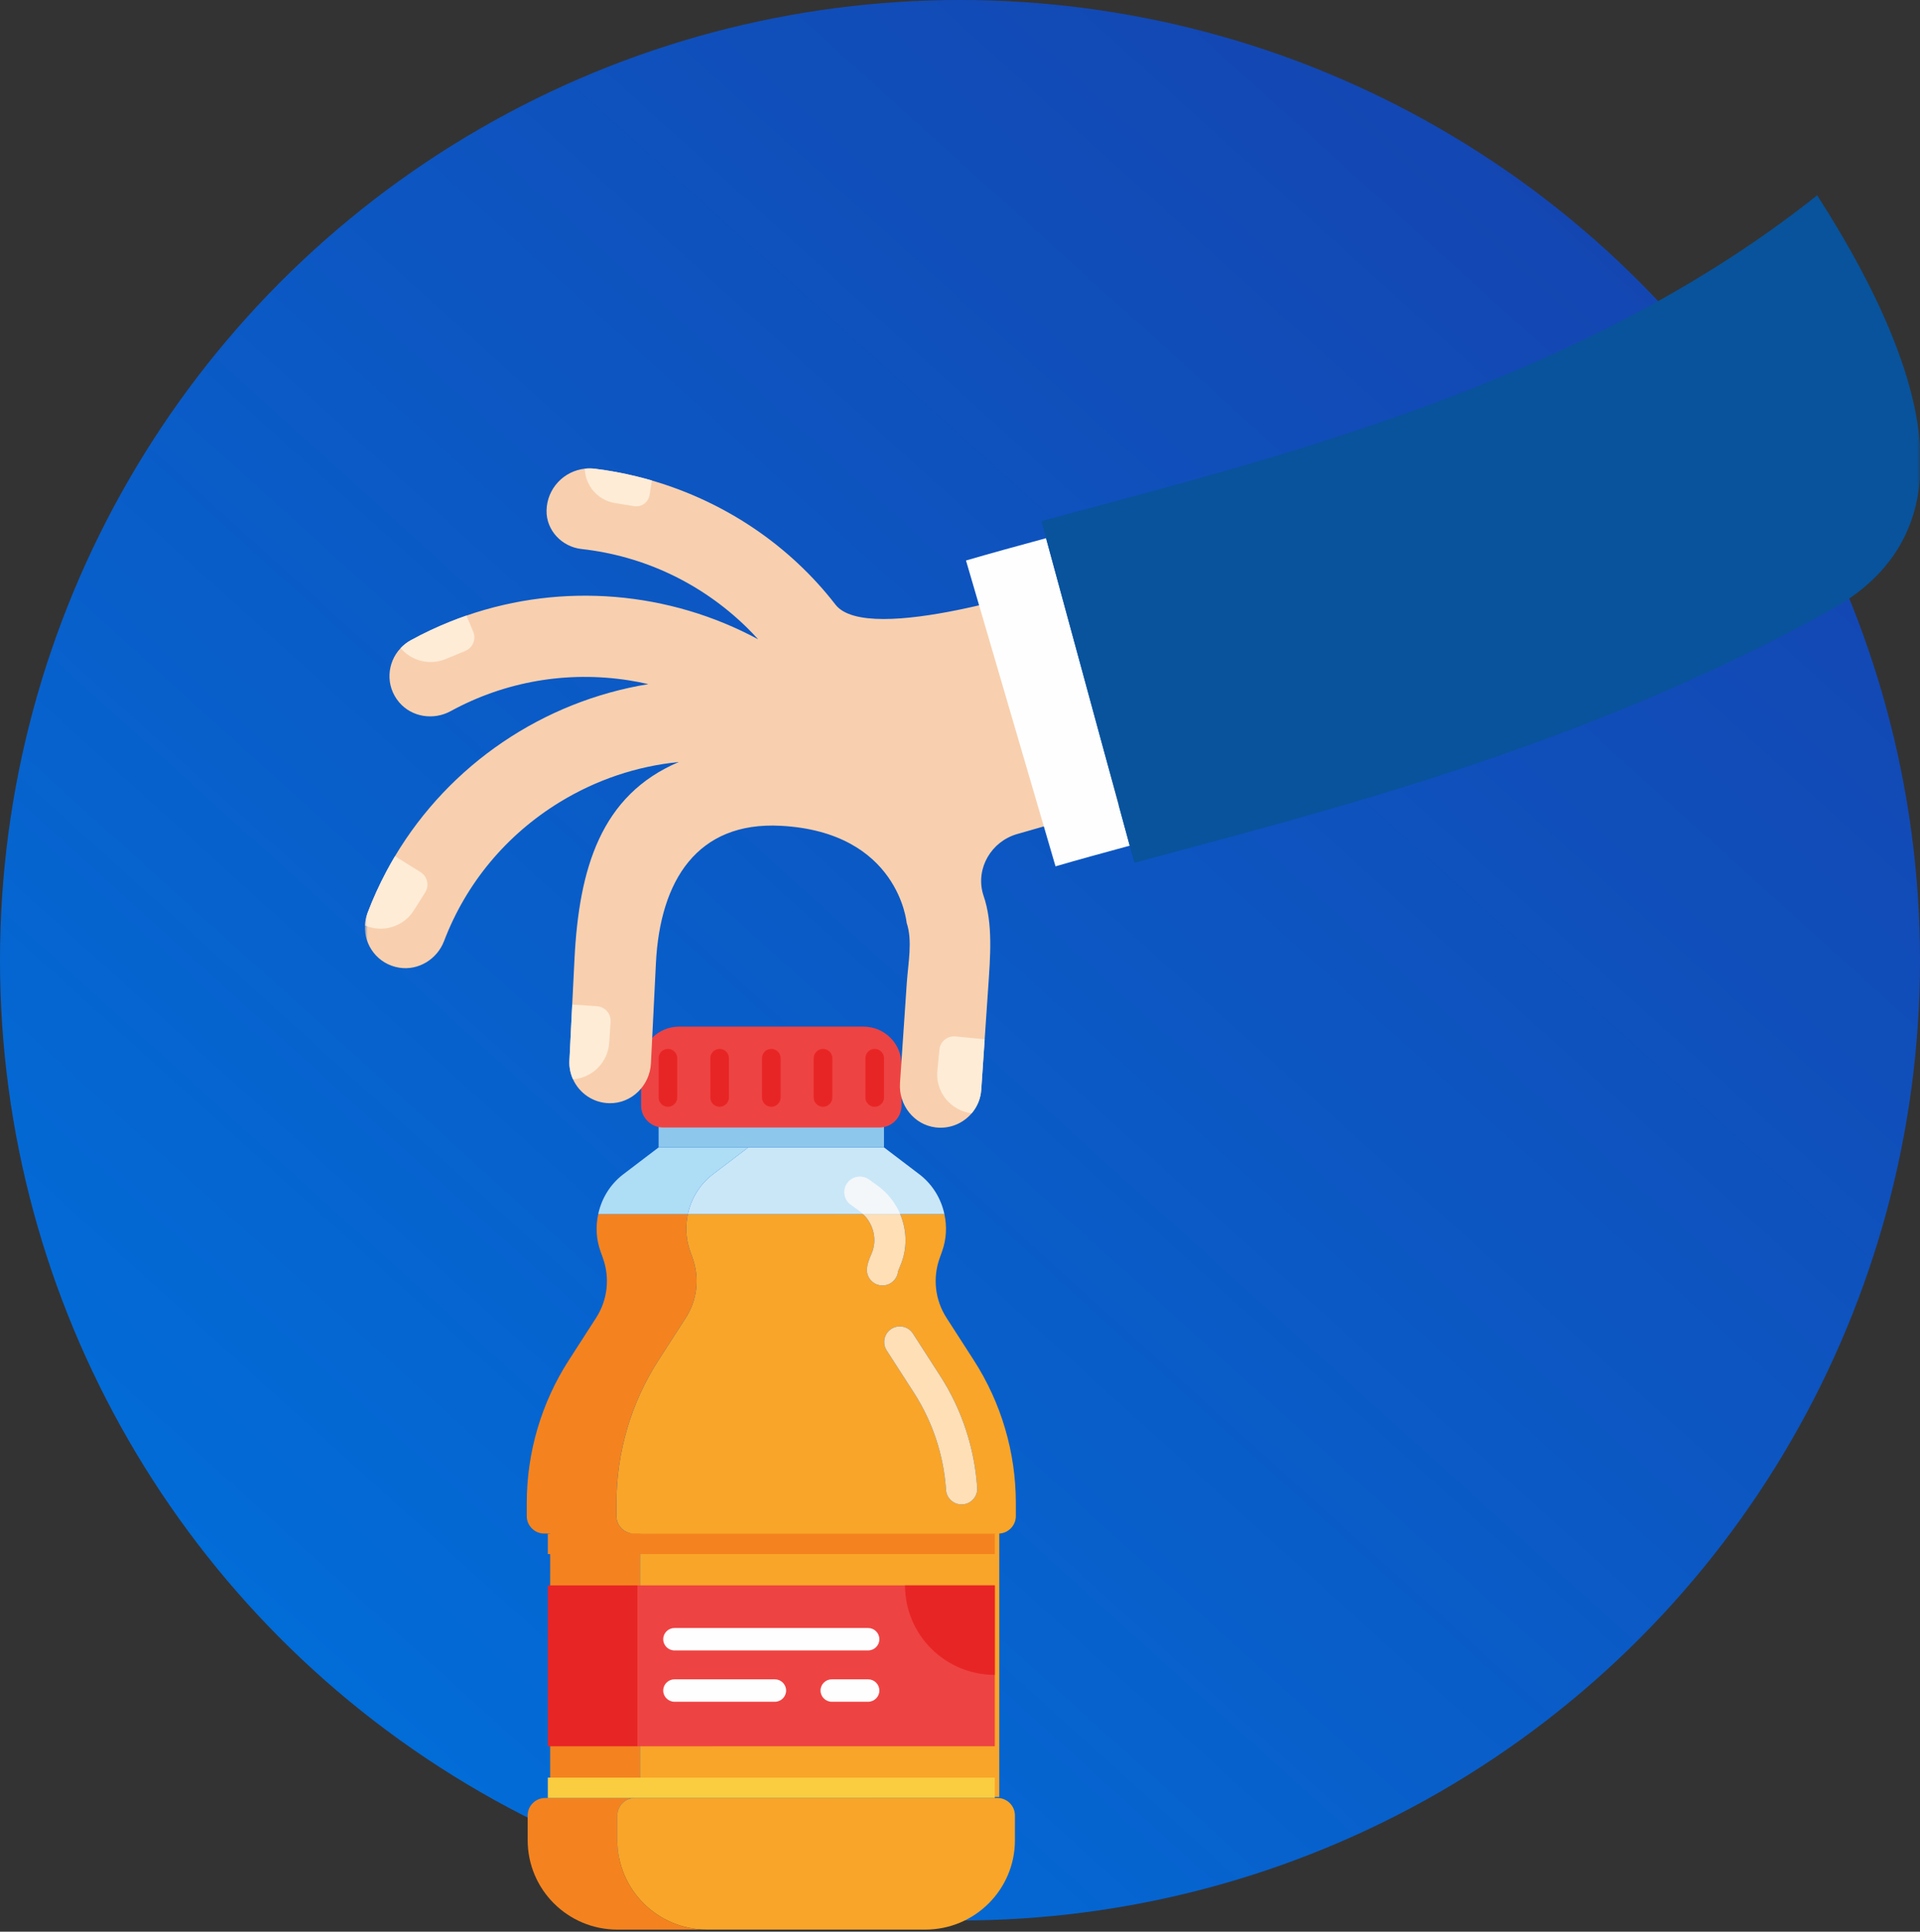 <?xml version="1.0" encoding="UTF-8" standalone="no"?>
<svg xmlns="http://www.w3.org/2000/svg" xmlns:xlink="http://www.w3.org/1999/xlink" height="344" version="1.1" viewBox="0 0 342 344" width="342">
    <rect x="0" y="0" width="342" height="344" fill="#333333" stroke="none"/>
    <title>B1_IMG</title>
    <defs>
        <linearGradient id="linearGradient-1" x1="97.121%" x2="9.023%" y1="0%" y2="97.467%">
            <stop offset="0%" stop-color="#173FAB"/>
            <stop offset="100%" stop-color="#0071DC"/>
        </linearGradient>
        <polygon id="path-2" points="0 324.828 277 324.828 277 -3.55271368e-15 0 -3.55271368e-15"/>
        <polygon id="path-4" points="0 324.828 277 324.828 277 -3.55271368e-15 0 -3.55271368e-15"/>
        <polygon id="path-6" points="0 324.828 277 324.828 277 -3.55271368e-15 0 -3.55271368e-15"/>
        <polygon id="path-8" points="0 324.828 277 324.828 277 -3.55271368e-15 0 -3.55271368e-15"/>
        <polygon id="path-10" points="0 324.828 277 324.828 277 -3.55271368e-15 0 -3.55271368e-15"/>
        <polygon id="path-12" points="0 324.828 277 324.828 277 -3.55271368e-15 0 -3.55271368e-15"/>
        <polygon id="path-14" points="0 324.828 277 324.828 277 -3.55271368e-15 0 -3.55271368e-15"/>
        <polygon id="path-16" points="0 324.828 277 324.828 277 -3.55271368e-15 0 -3.55271368e-15"/>
        <polygon id="path-18" points="0 324.828 277 324.828 277 -3.55271368e-15 0 -3.55271368e-15"/>
        <polygon id="path-20" points="0 324.828 277 324.828 277 -3.55271368e-15 0 -3.55271368e-15"/>
        <polygon id="path-22" points="0 324.828 277 324.828 277 -3.55271368e-15 0 -3.55271368e-15"/>
        <polygon id="path-24" points="0 324.828 277 324.828 277 -3.55271368e-15 0 -3.55271368e-15"/>
        <polygon id="path-26" points="0 324.828 277 324.828 277 -3.55271368e-15 0 -3.55271368e-15"/>
        <polygon id="path-28" points="0 324.828 277 324.828 277 -3.55271368e-15 0 -3.55271368e-15"/>
        <polygon id="path-30" points="0 324.828 277 324.828 277 -3.55271368e-15 0 -3.55271368e-15"/>
        <polygon id="path-32" points="0 324.828 277 324.828 277 -3.55271368e-15 0 -3.55271368e-15"/>
        <polygon id="path-34" points="0 324.828 277 324.828 277 -3.55271368e-15 0 -3.55271368e-15"/>
        <polygon id="path-36" points="0 324.828 277 324.828 277 -3.55271368e-15 0 -3.55271368e-15"/>
        <polygon id="path-38" points="0 324.828 277 324.828 277 -3.55271368e-15 0 -3.55271368e-15"/>
        <polygon id="path-40" points="0 324.828 277 324.828 277 -3.55271368e-15 0 -3.55271368e-15"/>
        <polygon id="path-42" points="0 324.828 277 324.828 277 -3.55271368e-15 0 -3.55271368e-15"/>
        <polygon id="path-44" points="0 324.828 277 324.828 277 -3.55271368e-15 0 -3.55271368e-15"/>
        <polygon id="path-46" points="0 324.828 277 324.828 277 -3.55271368e-15 0 -3.55271368e-15"/>
        <polygon id="path-48" points="0 324.828 277 324.828 277 -3.55271368e-15 0 -3.55271368e-15"/>
        <polygon id="path-50" points="0 324.828 277 324.828 277 0 0 0"/>
    </defs>
    <g fill="none" fill-rule="evenodd" id="Page-1" stroke="none" stroke-width="1">
        <g id="B1_IMG">
            <circle cx="171" cy="171" fill="url(#linearGradient-1)" fill-rule="nonzero" id="floor--inject-312" r="171"/>
            <g id="Group-44" transform="translate(65, 18.798)">
                <polygon fill="#F4831F" fill-rule="nonzero" id="Fill-1" points="33 301.202 49 301.202 49 254.202 33 254.202"/>
                <polygon fill="#F9A529" fill-rule="nonzero" id="Fill-2" points="49 301.202 113 301.202 113 254.202 49 254.202"/>
                <g id="Group-43">
                    <path d="M32.113,301.389 L48.085,301.389 C46.361,301.389 44.963,302.782 44.963,304.5 L44.963,308.908 C44.963,317.7 52.114,324.827 60.935,324.827 L44.963,324.827 C36.142,324.827 28.992,317.7 28.992,308.908 L28.992,304.5 C28.992,302.782 30.389,301.389 32.113,301.389" fill="#F4831F" fill-rule="nonzero" id="Fill-3"/>
                    <path d="M44.963,308.908 L44.963,304.5 C44.963,302.781 46.361,301.389 48.084,301.389 L112.662,301.389 C114.388,301.389 115.784,302.781 115.784,304.5 L115.784,308.908 C115.784,317.7 108.635,324.827 99.814,324.827 L60.935,324.827 C52.115,324.827 44.963,317.7 44.963,308.908" fill="#F9A529" fill-rule="nonzero" id="Fill-5"/>
                    <path d="M61.889,190.399 L68.287,185.533 L92.461,185.533 L98.86,190.399 C101.165,192.198 102.646,194.714 103.226,197.436 L57.523,197.436 C58.102,194.714 59.582,192.198 61.889,190.399" fill="#CAE7F8" fill-rule="nonzero" id="Fill-7"/>
                    <path d="M93.775,217.851 C95.067,217.024 96.788,217.398 97.617,218.686 L102.477,226.232 C106.324,232.204 108.599,239.095 109.058,246.162 C109.159,247.69 107.994,249.008 106.461,249.106 C106.401,249.109 106.339,249.113 106.28,249.113 C104.826,249.113 103.601,247.986 103.508,246.518 C103.109,240.388 101.135,234.41 97.798,229.226 L92.938,221.682 C92.108,220.393 92.483,218.678 93.775,217.851 M44.802,248.884 L44.802,251.188 C44.802,252.907 46.199,254.301 47.923,254.301 L112.826,254.301 C114.55,254.301 115.947,252.907 115.947,251.188 L115.947,248.884 C115.947,239.858 113.349,231.025 108.457,223.43 L103.595,215.882 C101.559,212.724 101.108,208.805 102.372,205.27 L102.821,204.008 C103.593,201.844 103.682,199.578 103.226,197.437 L95.352,197.435 C96.58,200.354 96.648,203.71 95.32,206.716 C95.05,207.329 94.973,207.6 94.955,207.668 C94.789,209.072 93.593,210.118 92.195,210.118 C92.108,210.118 92.019,210.113 91.931,210.104 C90.403,209.961 89.278,208.608 89.423,207.085 C89.488,206.391 89.731,205.612 90.23,204.482 C91.289,202.087 90.656,199.267 88.757,197.435 L57.521,197.437 C57.067,199.578 57.155,201.844 57.929,204.008 L58.378,205.27 C59.641,208.805 59.188,212.724 57.155,215.882 L52.293,223.43 C47.4,231.025 44.802,239.86 44.802,248.884" fill="#F9A529" fill-rule="nonzero" id="Fill-9"/>
                    <path d="M88.047,196.828 L86.538,195.74 C85.291,194.844 85.011,193.11 85.913,191.87 C86.809,190.631 88.552,190.35 89.795,191.247 L91.304,192.334 C93.152,193.662 94.518,195.448 95.352,197.435 L88.758,197.435 C88.535,197.222 88.304,197.013 88.047,196.828" fill="#F3F7FA" fill-rule="nonzero" id="Fill-11"/>
                    <path d="M95.32,206.716 C95.05,207.329 94.973,207.6 94.955,207.668 C94.79,209.073 93.592,210.118 92.195,210.118 C92.108,210.118 92.019,210.113 91.932,210.105 C90.402,209.961 89.28,208.608 89.422,207.085 C89.489,206.391 89.731,205.613 90.23,204.482 C91.289,202.088 90.655,199.267 88.757,197.435 L95.353,197.435 C96.58,200.354 96.648,203.711 95.32,206.716" fill="#FEDFB6" fill-rule="nonzero" id="Fill-13"/>
                    <path d="M93.775,217.851 C95.067,217.024 96.788,217.398 97.617,218.686 L102.477,226.232 C106.324,232.204 108.599,239.095 109.058,246.162 C109.159,247.69 107.994,249.008 106.461,249.106 C106.401,249.109 106.339,249.113 106.28,249.113 C104.826,249.113 103.601,247.986 103.508,246.518 C103.109,240.388 101.135,234.41 97.798,229.226 L92.938,221.682 C92.108,220.393 92.483,218.678 93.775,217.851" fill="#FEDFB6" fill-rule="nonzero" id="Fill-15"/>
                    <g id="Fill-17-Clipped">
                        <mask fill="white" id="mask-3">
                            <use xlink:href="#path-2"/>
                        </mask>
                        <g id="path-2"/>
                        <polygon fill="#F4831F" fill-rule="nonzero" id="Fill-17" mask="url(#mask-3)" points="32.585 257.954 112.194 257.954 112.194 254.324 32.585 254.324"/>
                    </g>
                    <g id="Fill-19-Clipped">
                        <mask fill="white" id="mask-5">
                            <use xlink:href="#path-4"/>
                        </mask>
                        <g id="path-2"/>
                        <polygon fill="#FACC40" fill-rule="nonzero" id="Fill-19" mask="url(#mask-5)" points="32.585 301.389 112.194 301.389 112.194 297.759 32.585 297.759"/>
                    </g>
                    <g id="Fill-20-Clipped">
                        <mask fill="white" id="mask-7">
                            <use xlink:href="#path-6"/>
                        </mask>
                        <g id="path-2"/>
                        <polygon fill="#E82525" fill-rule="nonzero" id="Fill-20" mask="url(#mask-7)" points="48.554 263.53 48.554 292.181 32.585 292.185 32.585 263.53"/>
                    </g>
                    <g id="Fill-21-Clipped">
                        <mask fill="white" id="mask-9">
                            <use xlink:href="#path-8"/>
                        </mask>
                        <g id="path-2"/>
                        <polygon fill="#EE4343" fill-rule="nonzero" id="Fill-21" mask="url(#mask-9)" points="48.554 263.53 48.554 292.181 112.197 292.178 112.197 263.53"/>
                    </g>
                    <g id="Fill-22-Clipped">
                        <mask fill="white" id="mask-11">
                            <use xlink:href="#path-10"/>
                        </mask>
                        <g id="path-2"/>
                        <path d="M96.207,263.53 C96.207,272.332 103.355,279.469 112.198,279.469 L112.198,263.53 L96.207,263.53 Z" fill="#E82525" fill-rule="nonzero" id="Fill-22" mask="url(#mask-11)"/>
                    </g>
                    <g id="Fill-23-Clipped">
                        <mask fill="white" id="mask-13">
                            <use xlink:href="#path-12"/>
                        </mask>
                        <g id="path-2"/>
                        <path d="M55.138,275.113 L89.638,275.113 C90.74,275.113 91.642,274.215 91.642,273.116 C91.642,272.017 90.74,271.119 89.638,271.119 L55.138,271.119 C54.037,271.119 53.136,272.017 53.136,273.116 C53.136,274.215 54.037,275.113 55.138,275.113" fill="#FEFEFE" fill-rule="nonzero" id="Fill-23" mask="url(#mask-13)"/>
                    </g>
                    <g id="Fill-24-Clipped">
                        <mask fill="white" id="mask-15">
                            <use xlink:href="#path-14"/>
                        </mask>
                        <g id="path-2"/>
                        <path d="M83.158,284.252 L89.637,284.252 C90.74,284.252 91.641,283.353 91.641,282.254 C91.641,281.156 90.74,280.257 89.637,280.257 L83.158,280.257 C82.056,280.257 81.155,281.156 81.155,282.254 C81.155,283.353 82.056,284.252 83.158,284.252" fill="#FEFEFE" fill-rule="nonzero" id="Fill-24" mask="url(#mask-15)"/>
                    </g>
                    <g id="Fill-25-Clipped">
                        <mask fill="white" id="mask-17">
                            <use xlink:href="#path-16"/>
                        </mask>
                        <g id="path-2"/>
                        <path d="M55.138,284.252 L73.026,284.252 C74.127,284.252 75.028,283.353 75.028,282.254 C75.028,281.156 74.127,280.257 73.026,280.257 L55.138,280.257 C54.037,280.257 53.136,281.156 53.136,282.254 C53.136,283.353 54.037,284.252 55.138,284.252" fill="#FEFEFE" fill-rule="nonzero" id="Fill-25" mask="url(#mask-17)"/>
                    </g>
                    <g id="Fill-26-Clipped">
                        <mask fill="white" id="mask-19">
                            <use xlink:href="#path-18"/>
                        </mask>
                        <g id="path-2"/>
                        <path d="M45.917,190.399 L52.315,185.533 L68.289,185.533 L61.889,190.399 C59.582,192.198 58.102,194.714 57.522,197.436 L41.553,197.436 C42.131,194.714 43.61,192.198 45.917,190.399" fill="#AEDDF6" fill-rule="nonzero" id="Fill-26" mask="url(#mask-19)"/>
                    </g>
                    <g id="Fill-27-Clipped">
                        <mask fill="white" id="mask-21">
                            <use xlink:href="#path-20"/>
                        </mask>
                        <g id="path-2"/>
                        <path d="M41.182,215.883 C43.218,212.725 43.668,208.806 42.405,205.271 L41.956,204.008 C41.182,201.844 41.095,199.578 41.552,197.437 L57.522,197.437 C57.066,199.578 57.154,201.844 57.928,204.008 L58.378,205.271 C59.641,208.806 59.189,212.725 57.154,215.883 L52.293,223.431 C47.401,231.024 44.801,239.859 44.801,248.885 L44.801,251.189 C44.801,252.907 46.198,254.3 47.922,254.3 L31.951,254.3 C30.227,254.3 28.829,252.907 28.829,251.189 L28.829,248.885 C28.829,239.859 31.43,231.024 36.322,223.431 L41.182,215.883 Z" fill="#F4831F" fill-rule="nonzero" id="Fill-27" mask="url(#mask-21)"/>
                    </g>
                    <g id="Fill-28-Clipped">
                        <mask fill="white" id="mask-23">
                            <use xlink:href="#path-22"/>
                        </mask>
                        <g id="path-2"/>
                        <polygon fill="#8EC7EC" fill-rule="nonzero" id="Fill-28" mask="url(#mask-23)" points="52.316 185.533 92.461 185.533 92.461 177.755 52.316 177.755"/>
                    </g>
                    <g id="Fill-29-Clipped">
                        <mask fill="white" id="mask-25">
                            <use xlink:href="#path-24"/>
                        </mask>
                        <g id="path-2"/>
                        <path d="M55.971,164.025 L88.807,164.025 C92.55,164.025 95.584,167.049 95.584,170.779 L95.584,178.07 C95.584,180.236 93.821,181.992 91.647,181.992 L53.131,181.992 C50.957,181.992 49.194,180.236 49.194,178.07 L49.194,170.779 C49.194,167.049 52.228,164.025 55.971,164.025" fill="#EE4343" fill-rule="nonzero" id="Fill-29" mask="url(#mask-25)"/>
                    </g>
                    <g id="Fill-30-Clipped">
                        <mask fill="white" id="mask-27">
                            <use xlink:href="#path-26"/>
                        </mask>
                        <g id="path-2"/>
                        <path d="M81.596,178.297 C82.507,178.297 83.255,177.554 83.255,176.644 L83.255,169.642 C83.255,168.734 82.507,167.991 81.596,167.991 C80.683,167.991 79.937,168.734 79.937,169.642 L79.937,176.644 C79.937,177.554 80.683,178.297 81.596,178.297" fill="#E82525" fill-rule="nonzero" id="Fill-30" mask="url(#mask-27)"/>
                    </g>
                    <g id="Fill-31-Clipped">
                        <mask fill="white" id="mask-29">
                            <use xlink:href="#path-28"/>
                        </mask>
                        <g id="path-2"/>
                        <path d="M90.802,178.297 C91.715,178.297 92.461,177.554 92.461,176.644 L92.461,169.642 C92.461,168.734 91.715,167.991 90.802,167.991 C89.891,167.991 89.145,168.734 89.145,169.642 L89.145,176.644 C89.145,177.554 89.891,178.297 90.802,178.297" fill="#E82525" fill-rule="nonzero" id="Fill-31" mask="url(#mask-29)"/>
                    </g>
                    <g id="Fill-32-Clipped">
                        <mask fill="white" id="mask-31">
                            <use xlink:href="#path-30"/>
                        </mask>
                        <g id="path-2"/>
                        <path d="M72.388,178.297 C73.301,178.297 74.046,177.554 74.046,176.644 L74.046,169.642 C74.046,168.734 73.301,167.991 72.388,167.991 C71.476,167.991 70.731,168.734 70.731,169.642 L70.731,176.644 C70.731,177.554 71.476,178.297 72.388,178.297" fill="#E82525" fill-rule="nonzero" id="Fill-32" mask="url(#mask-31)"/>
                    </g>
                    <g id="Fill-33-Clipped">
                        <mask fill="white" id="mask-33">
                            <use xlink:href="#path-32"/>
                        </mask>
                        <g id="path-2"/>
                        <path d="M63.181,178.297 C64.093,178.297 64.84,177.554 64.84,176.644 L64.84,169.642 C64.84,168.734 64.093,167.991 63.181,167.991 C62.268,167.991 61.523,168.734 61.523,169.642 L61.523,176.644 C61.523,177.554 62.268,178.297 63.181,178.297" fill="#E82525" fill-rule="nonzero" id="Fill-33" mask="url(#mask-33)"/>
                    </g>
                    <g id="Fill-34-Clipped">
                        <mask fill="white" id="mask-35">
                            <use xlink:href="#path-34"/>
                        </mask>
                        <g id="path-2"/>
                        <path d="M53.973,178.297 C54.886,178.297 55.632,177.554 55.632,176.644 L55.632,169.642 C55.632,168.734 54.886,167.991 53.973,167.991 C53.062,167.991 52.316,168.734 52.316,169.642 L52.316,176.644 C52.316,177.554 53.062,178.297 53.973,178.297" fill="#E82525" fill-rule="nonzero" id="Fill-34" mask="url(#mask-35)"/>
                    </g>
                    <g id="Fill-35-Clipped">
                        <mask fill="white" id="mask-37">
                            <use xlink:href="#path-36"/>
                        </mask>
                        <g id="path-2"/>
                        <path d="M0.009,145.998 C0.048,145.263 0.192,144.518 0.468,143.787 C1.44,141.223 2.569,138.754 3.832,136.379 C4.32,135.464 4.827,134.564 5.354,133.679 C15.134,117.281 31.779,106.084 50.489,103.032 C49.354,102.771 48.208,102.544 47.046,102.362 C35.991,100.629 24.924,102.572 15.268,107.846 C12.233,109.506 8.351,108.915 6.111,106.283 C3.609,103.346 3.916,99.209 6.36,96.623 C6.871,96.08 7.47,95.602 8.163,95.223 C10.472,93.956 12.832,92.849 15.233,91.89 C16.18,91.511 17.133,91.155 18.092,90.825 C35.315,84.868 54.231,86.527 70.047,95.051 C69.387,94.328 68.713,93.615 68.008,92.927 C59.929,85.037 49.652,80.198 38.585,78.97 C35.073,78.581 32.282,75.632 32.354,72.109 C32.435,68.178 35.447,65.075 39.166,64.666 C39.746,64.603 40.339,64.599 40.944,64.673 C43.484,64.987 45.978,65.451 48.421,66.049 C49.329,66.271 50.229,66.513 51.122,66.774 C64.212,70.593 75.685,78.364 83.817,88.874 C89.565,96.304 123.001,85.227 123.001,85.227 L134.348,124.528 L116.174,129.733 C111.592,131.045 108.787,135.786 110.084,140.362 C110.114,140.467 110.144,140.567 110.178,140.659 C111.913,145.652 111.392,151.63 111.012,157.234 L110.397,166.275 L110.188,169.347 L109.784,175.277 C109.675,176.88 109.045,178.321 108.077,179.459 C106.554,181.249 104.191,182.284 101.64,181.97 C97.778,181.494 95.047,177.949 95.31,174.082 L96.521,156.256 C96.763,152.707 97.579,148.711 96.495,145.537 C96.495,145.537 95.049,129.379 74.07,128.26 C59.187,127.467 52.569,138.016 51.836,152.724 L50.946,170.571 C50.75,174.506 47.518,177.729 43.567,177.663 C40.651,177.615 38.191,175.868 37.072,173.41 C36.61,172.395 36.37,171.258 36.43,170.067 L36.77,163.237 L36.926,160.098 L37.33,152.006 C38.133,135.937 41.993,122.791 55.918,116.902 C48.481,117.636 41.247,120.043 34.691,124.055 C25.155,129.892 18.003,138.532 14.096,148.79 C12.866,152.019 9.524,154.083 6.102,153.527 C2.286,152.906 -0.174,149.553 0.009,145.998" fill="#F8D0AF" fill-rule="nonzero" id="Fill-35" mask="url(#mask-37)"/>
                    </g>
                    <g id="Fill-36-Clipped">
                        <mask fill="white" id="mask-39">
                            <use xlink:href="#path-38"/>
                        </mask>
                        <g id="path-2"/>
                        <path d="M102.334,168.106 C102.429,167.123 103.064,166.319 103.919,165.96 C104.304,165.8 104.735,165.728 105.179,165.772 L110.396,166.274 L110.186,169.349 L109.784,175.277 C109.675,176.88 109.045,178.321 108.077,179.458 C104.322,178.994 101.602,175.637 101.967,171.863 L102.334,168.106 Z" fill="#FEECD7" fill-rule="nonzero" id="Fill-36" mask="url(#mask-39)"/>
                    </g>
                    <g id="Fill-37-Clipped">
                        <mask fill="white" id="mask-41">
                            <use xlink:href="#path-40"/>
                        </mask>
                        <g id="path-2"/>
                        <path d="M41.336,160.393 C41.782,160.423 42.194,160.563 42.547,160.784 C43.331,161.276 43.827,162.171 43.76,163.158 L43.507,166.925 C43.271,170.427 40.481,173.142 37.072,173.41 C36.61,172.394 36.37,171.259 36.43,170.066 L36.77,163.237 L36.926,160.097 L41.336,160.393 Z" fill="#FEECD7" fill-rule="nonzero" id="Fill-37" mask="url(#mask-41)"/>
                    </g>
                    <g id="Fill-38-Clipped">
                        <mask fill="white" id="mask-43">
                            <use xlink:href="#path-42"/>
                        </mask>
                        <g id="path-2"/>
                        <path d="M0.469,143.787 C1.439,141.224 2.57,138.754 3.833,136.379 C4.32,135.464 4.828,134.564 5.354,133.678 L9.916,136.52 C10.295,136.757 10.591,137.074 10.798,137.436 C11.257,138.24 11.27,139.262 10.744,140.1 L8.737,143.299 C6.872,146.27 3.138,147.354 0.01,145.998 C0.048,145.261 0.192,144.517 0.469,143.787" fill="#FEECD7" fill-rule="nonzero" id="Fill-38" mask="url(#mask-43)"/>
                    </g>
                    <g id="Fill-39-Clipped">
                        <mask fill="white" id="mask-45">
                            <use xlink:href="#path-44"/>
                        </mask>
                        <g id="path-2"/>
                        <path d="M8.163,95.223 C10.472,93.955 12.833,92.85 15.234,91.89 C16.18,91.511 17.134,91.155 18.092,90.824 L19.296,93.725 C19.467,94.136 19.523,94.566 19.481,94.981 C19.385,95.901 18.802,96.741 17.886,97.118 L14.386,98.562 C11.499,99.751 8.274,98.876 6.361,96.622 C6.872,96.081 7.472,95.603 8.163,95.223" fill="#FEECD7" fill-rule="nonzero" id="Fill-39" mask="url(#mask-45)"/>
                    </g>
                    <g id="Fill-40-Clipped">
                        <mask fill="white" id="mask-47">
                            <use xlink:href="#path-46"/>
                        </mask>
                        <g id="path-2"/>
                        <path d="M40.943,64.673 C43.485,64.986 45.98,65.45 48.422,66.049 C49.329,66.271 50.228,66.514 51.121,66.774 L50.697,69.374 C50.63,69.776 50.468,70.139 50.235,70.441 C49.717,71.111 48.858,71.485 47.962,71.339 L44.542,70.785 C41.459,70.286 39.251,67.669 39.166,64.667 C39.745,64.603 40.34,64.6 40.943,64.673" fill="#FEECD7" fill-rule="nonzero" id="Fill-40" mask="url(#mask-47)"/>
                    </g>
                    <g id="Fill-41-Clipped">
                        <mask fill="white" id="mask-49">
                            <use xlink:href="#path-48"/>
                        </mask>
                        <g id="path-2"/>
                        <path d="M107.067,81.015 C111.601,79.696 116.365,78.385 121.33,77.042 L136.234,131.801 C131.555,133.067 127.108,134.291 123.015,135.481 L107.067,81.015 Z" fill="#FEFEFE" fill-rule="nonzero" id="Fill-41" mask="url(#mask-49)"/>
                    </g>
                    <g id="Fill-42-Clipped">
                        <mask fill="white" id="mask-51">
                            <use xlink:href="#path-50"/>
                        </mask>
                        <g id="path-2"/>
                        <path d="M121.331,77.043 L136.235,131.801 L137.064,134.844 C139.507,134.184 142.01,133.511 144.563,132.825 C177.107,124.101 220.244,112.533 261.285,89.705 C283.237,77.495 282.371,52.92 258.689,15.979 C218.986,47.584 168.726,61.062 128.134,71.948 C125.536,72.644 122.984,73.326 120.501,74 L121.331,77.043 Z" fill="#08539C" fill-rule="nonzero" id="Fill-42" mask="url(#mask-51)"/>
                    </g>
                </g>
            </g>
        </g>
    </g>
</svg>
